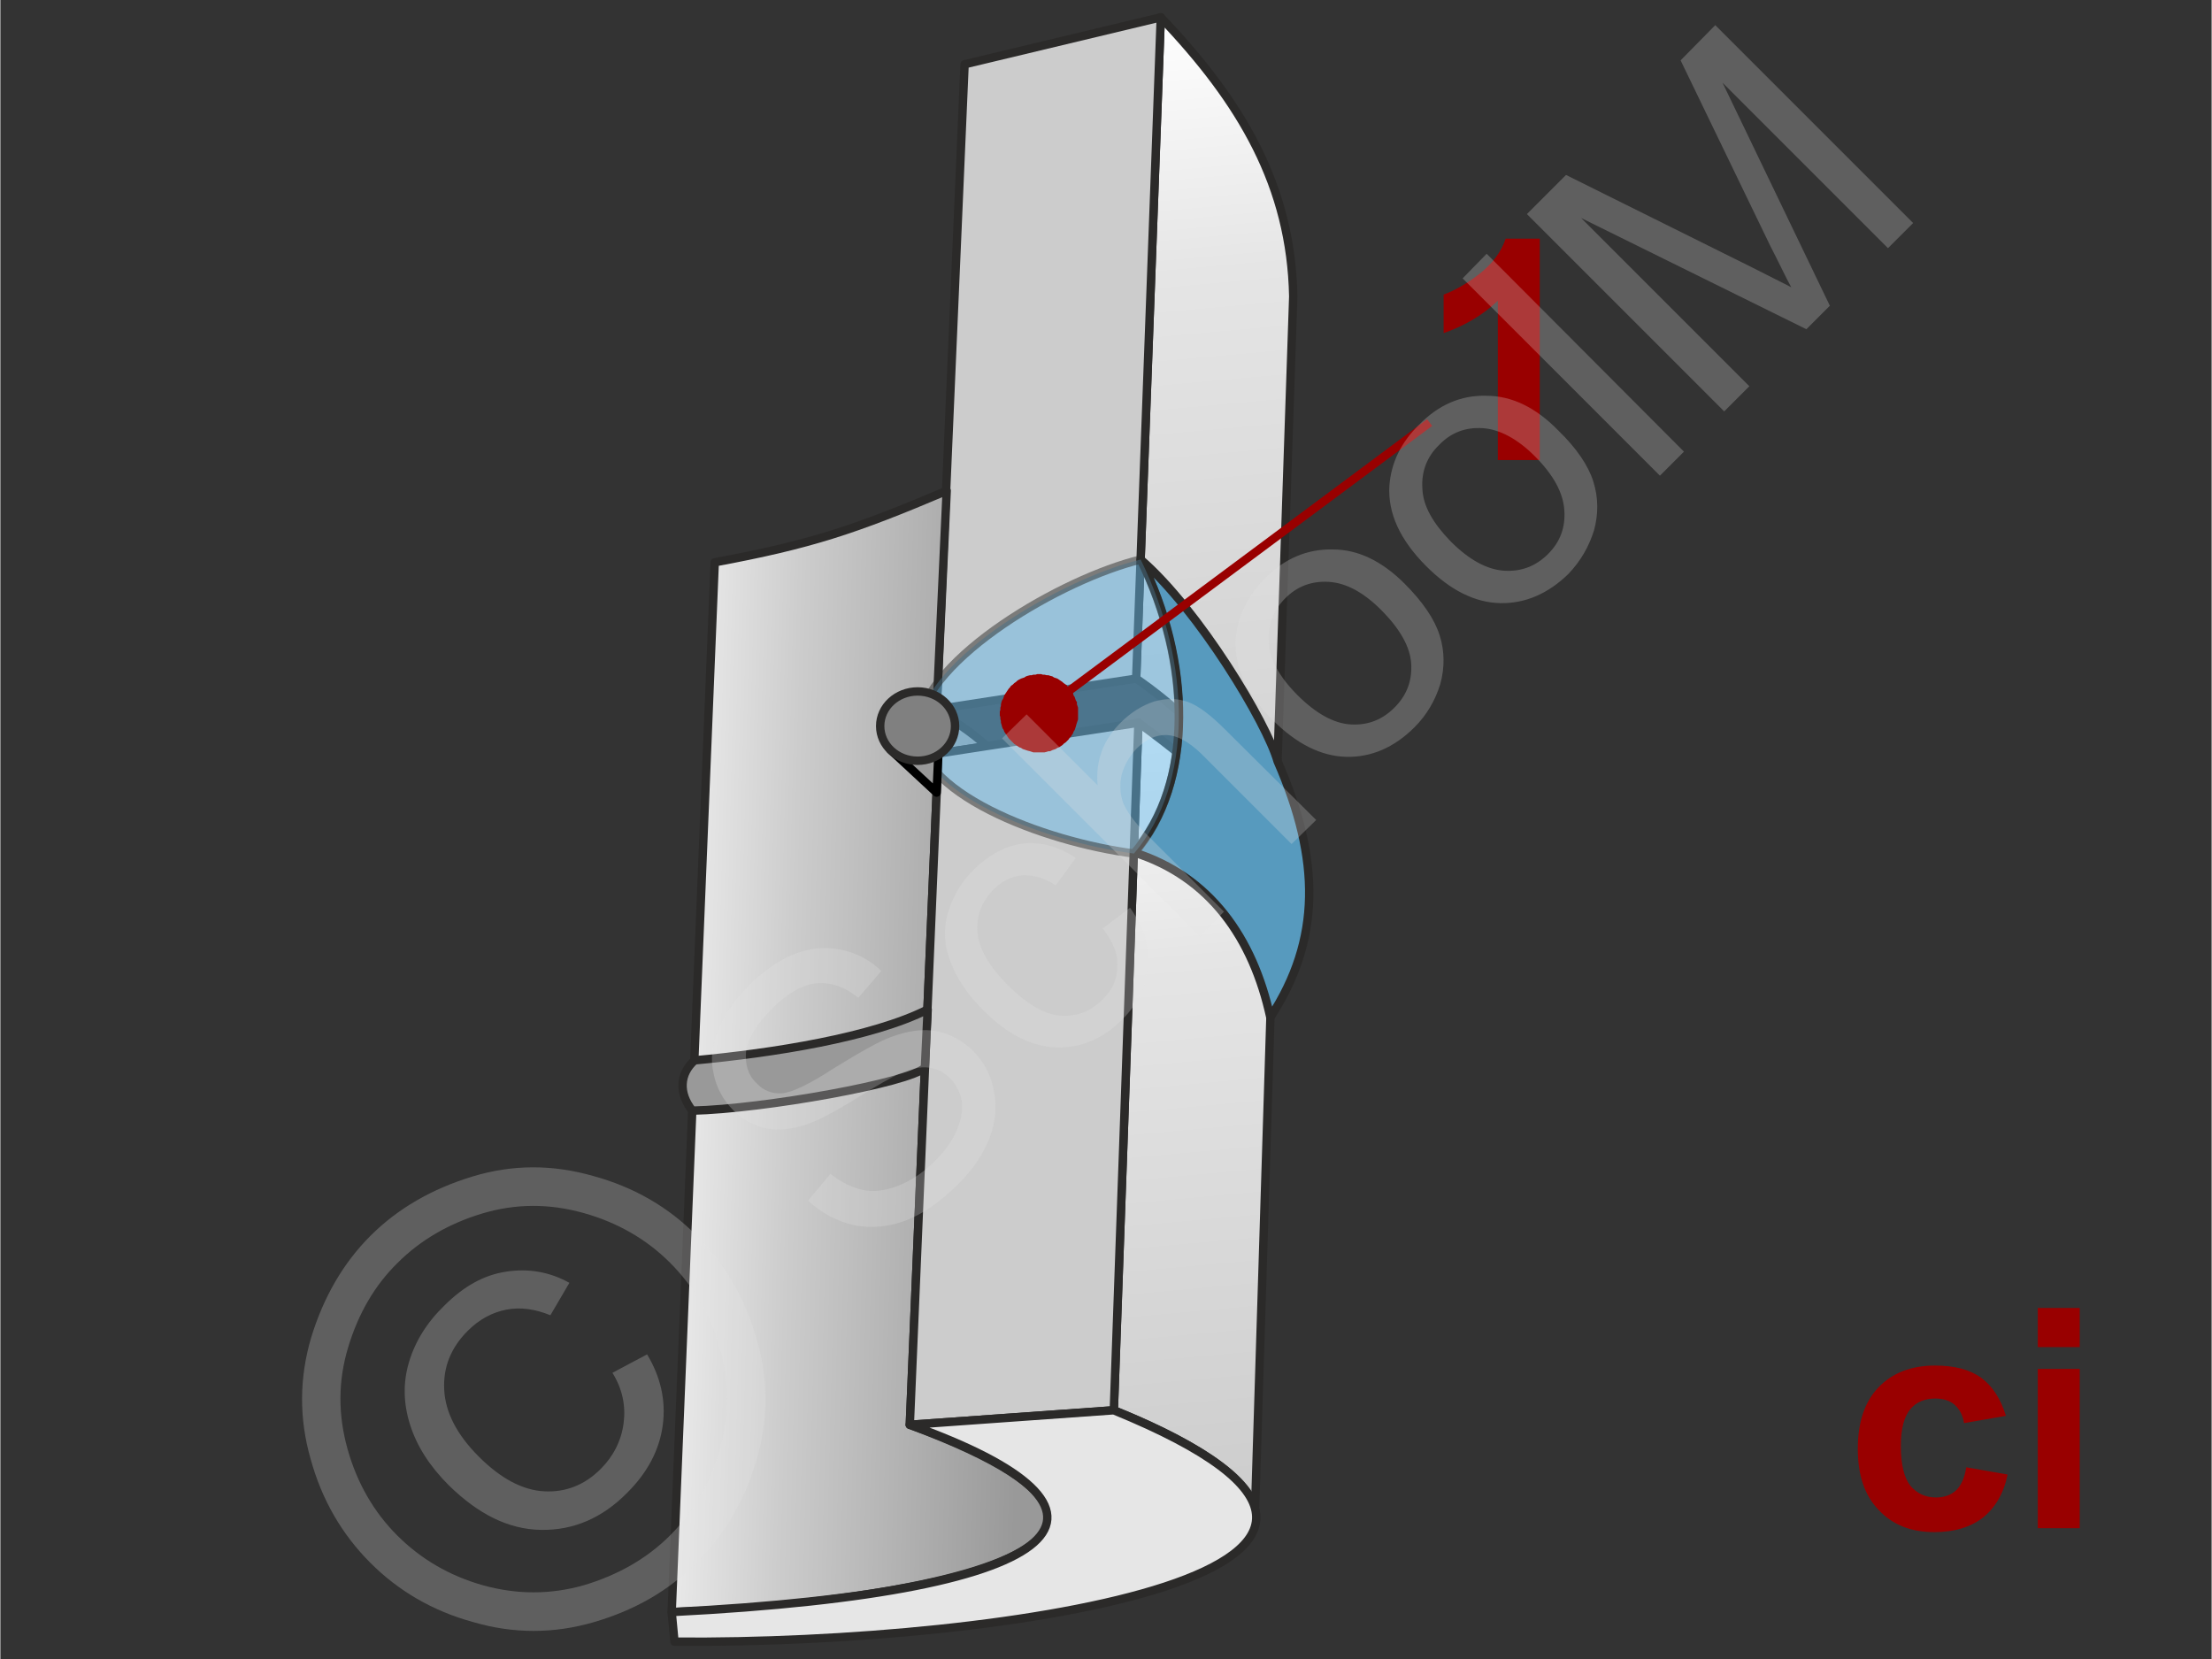 <svg xmlns="http://www.w3.org/2000/svg" width="240px" height="180px" style="shape-rendering:geometricPrecision;text-rendering:geometricPrecision;image-rendering:optimizeQuality;fill-rule:evenodd;clip-rule:evenodd" viewBox="0 0 39.56 29.68" xmlns:xlink="http://www.w3.org/1999/xlink"><rect x="0" y="0" width="39.56" height="29.68" fill="#333333" stroke="none"/><defs><linearGradient id="id0" gradientUnits="userSpaceOnUse" x1="22.36" y1="15.69" x2="20.97" y2="0.29"><stop offset="0" style="stop-opacity:1;stop-color:#ccc"/><stop offset="0.702" style="stop-opacity:1;stop-color:#e5e5e5"/><stop offset="1" style="stop-opacity:1;stop-color:white"/></linearGradient><linearGradient id="id1" gradientUnits="userSpaceOnUse" x1="18.36" y1="18.93" x2="10.85" y2="18.74"><stop offset="0" style="stop-opacity:1;stop-color:#999"/><stop offset="0.561" style="stop-opacity:1;stop-color:#ccc"/><stop offset="1" style="stop-opacity:1;stop-color:white"/></linearGradient><linearGradient id="id2" gradientUnits="userSpaceOnUse" xlink:href="#id0" x1="21.95" y1="27.27" x2="20.65" y2="12.9"/></defs><g id="Ebene_x0020_1"><g id="_-1457574960"><g><path d="M27.54 8.23l-0.75 0 0 -2.85c-0.27,0.26 -0.6,0.45 -0.97,0.58l0 -0.69c0.19,-0.07 0.41,-0.19 0.64,-0.37 0.23,-0.18 0.39,-0.39 0.47,-0.63l0.61 0 0 3.96z" style="fill:#900;fill-rule:nonzero"/><path d="M22.78 15.65l0.35 -10.35c-0.04,-1.97 -0.92,-3.47 -2.37,-4.99l-0.44 11.83c1.4,0.97 2.53,2.42 2.46,3.51z" style="fill:url(#id0);stroke:#2b2a29;stroke-width:.15;stroke-linejoin:round;stroke-miterlimit:22.926"/><path d="M22.44 27.22l0.35 -11.21c-0.2,-1.35 -1.31,-2.26 -2.43,-3.08l-0.44 12.3c1.08,0.43 2.65,1.21 2.52,1.99z" style="fill:url(#id2);stroke:#2b2a29;stroke-width:.15;stroke-linejoin:round;stroke-miterlimit:22.926"/><polygon points="20.32,12.14 20.76,0.31 17.25,1.15 16.75,12.69" style="fill:#ccc;stroke:#2b2a29;stroke-width:.15;stroke-linejoin:round;stroke-miterlimit:22.926"/><path d="M16.75 12.69l0.18 -3.91c-1.65,0.7 -2.43,0.96 -4.15,1.28l-0.77 18.78c2.84,-0.07 10.72,-0.95 4.26,-3.35l0.51 -12.01 0.87 -0.13c-0.29,-0.27 -0.6,-0.45 -0.9,-0.66z" style="fill:url(#id1);stroke:#2b2a29;stroke-width:.15;stroke-linejoin:round;stroke-miterlimit:22.926"/><polygon points="19.92,25.23 20.36,12.93 16.78,13.48 16.27,25.49" style="fill:#ccc;stroke:#2b2a29;stroke-width:.15;stroke-linejoin:round;stroke-miterlimit:22.926"/><path d="M12.06 29.37c5.98,0.05 14.81,-1.3 7.86,-4.14l-3.65 0.26c4.26,1.52 3.08,2.98 -4.26,3.35l0.05 0.53z" style="fill:#e6e6e6;stroke:#2b2a29;stroke-width:.15;stroke-linejoin:round;stroke-miterlimit:22.926"/><path d="M20.4 10.01c0.9,1.79 0.97,3.99 -0.12,5.24 1.36,0.43 2.13,1.53 2.44,2.95 0.91,-1.39 0.9,-2.82 0.13,-4.58 -0.19,-0.68 -1.41,-2.71 -2.45,-3.61z" style="fill:#579abe;stroke:#2b2a29;stroke-width:.15;stroke-linejoin:round;stroke-miterlimit:22.926"/><path d="M20.4 10.01c0.91,1.86 0.95,4.01 -0.12,5.26 -1.62,-0.21 -3.97,-1.1 -3.87,-2.28 0.16,-1.23 2.59,-2.64 3.99,-2.98z" style="fill:#66b8e8;fill-opacity:.502;stroke:#2b2a29;stroke-width:.15;stroke-linejoin:round;stroke-miterlimit:22.926;stroke-opacity:.502"/><path d="M16.59 18.06c-0.99,0.5 -2.77,0.78 -4.17,0.91 -0.27,0.24 -0.29,0.59 -0.04,0.9 1.28,-0.03 3.89,-0.5 4.16,-0.77l0.05 -1.04z" style="fill:#999;stroke:#2b2a29;stroke-width:.15;stroke-linejoin:round;stroke-miterlimit:22.926"/><g><line x1="25.57" y1="7.56" x2="18.58" y2="12.76" style="fill:none;fill-rule:nonzero;stroke:#900;stroke-width:.15;stroke-miterlimit:22.926"/><polygon id="1" points="19,13.33 19,13.33 18.97,13.35 18.94,13.37 18.91,13.38 18.88,13.4 18.85,13.41 18.82,13.42 18.78,13.44 18.75,13.44 18.72,13.45 18.68,13.46 18.65,13.46 18.62,13.46 18.58,13.46 18.55,13.46 18.52,13.46 18.48,13.46 18.45,13.45 18.42,13.44 18.38,13.43 18.35,13.42 18.32,13.41 18.29,13.4 18.26,13.38 18.23,13.37 18.2,13.35 18.17,13.33 18.14,13.31 18.12,13.29 18.09,13.26 18.07,13.24 18.04,13.21 18.02,13.18 18.02,13.18 18,13.15 17.98,13.12 17.96,13.09 17.95,13.06 17.93,13.03 17.92,13 17.91,12.96 17.9,12.93 17.9,12.9 17.89,12.86 17.89,12.83 17.88,12.8 17.88,12.76 17.88,12.73 17.89,12.7 17.89,12.66 17.9,12.63 17.9,12.6 17.91,12.56 17.92,12.53 17.94,12.5 17.95,12.47 17.96,12.44 17.98,12.41 18,12.38 18.02,12.35 18.04,12.32 18.06,12.3 18.08,12.27 18.11,12.25 18.14,12.22 18.17,12.2 18.17,12.2 18.19,12.18 18.22,12.16 18.26,12.14 18.29,12.13 18.32,12.12 18.35,12.1 18.38,12.09 18.42,12.08 18.45,12.08 18.48,12.07 18.52,12.07 18.55,12.06 18.58,12.06 18.62,12.06 18.65,12.07 18.68,12.07 18.72,12.08 18.75,12.08 18.78,12.09 18.82,12.1 18.85,12.12 18.88,12.13 18.91,12.14 18.94,12.16 18.97,12.18 19,12.2 19.02,12.22 19.05,12.24 19.08,12.26 19.1,12.29 19.12,12.32 19.15,12.35 19.15,12.35 19.17,12.37 19.19,12.4 19.2,12.44 19.22,12.47 19.23,12.5 19.24,12.53 19.26,12.56 19.26,12.6 19.27,12.63 19.28,12.66 19.28,12.7 19.28,12.73 19.28,12.76 19.28,12.8 19.28,12.83 19.28,12.87 19.27,12.9 19.26,12.93 19.25,12.96 19.24,13 19.23,13.03 19.22,13.06 19.2,13.09 19.19,13.12 19.17,13.15 19.15,13.18 19.13,13.2 19.11,13.23 19.08,13.26 19.06,13.28 19.03,13.3" style="fill:#900"/></g><path d="M15.92 13.41l0.83 0.77 0.03 -0.67c-0.27,0.1 -0.52,0.16 -0.86,-0.1z" style="fill:#999;stroke:#000;stroke-width:.15;stroke-linejoin:round;stroke-miterlimit:22.926"/><ellipse cx="16.41" cy="12.99" rx="0.67" ry="0.62" style="fill:gray;stroke:#2b2a29;stroke-width:.15;stroke-miterlimit:22.926"/></g><g id="_-1457575416"><path d="M35.88 25.33l-0.75 0.13c-0.02,-0.14 -0.08,-0.25 -0.17,-0.33 -0.08,-0.07 -0.2,-0.11 -0.34,-0.11 -0.19,0 -0.34,0.06 -0.45,0.19 -0.11,0.13 -0.17,0.35 -0.17,0.66 0,0.33 0.06,0.57 0.17,0.71 0.12,0.14 0.27,0.21 0.46,0.21 0.14,0 0.26,-0.04 0.35,-0.12 0.09,-0.08 0.16,-0.22 0.19,-0.42l0.74 0.13c-0.07,0.34 -0.22,0.59 -0.44,0.77 -0.22,0.17 -0.51,0.26 -0.87,0.26 -0.42,0 -0.75,-0.13 -1,-0.4 -0.25,-0.26 -0.37,-0.62 -0.37,-1.09 0,-0.47 0.12,-0.84 0.37,-1.1 0.25,-0.26 0.59,-0.39 1.01,-0.39 0.35,0 0.62,0.07 0.83,0.22 0.2,0.15 0.35,0.38 0.44,0.68z" style="fill:#900;fill-rule:nonzero"/><path id="1" d="M36.45 24.1l0 -0.7 0.75 0 0 0.7 -0.75 0zm0 3.24l0 -2.85 0.75 0 0 2.85 -0.75 0z" style="fill:#900;fill-rule:nonzero"/><g><polygon points="0,0 39.56,0 39.56,29.68 0,29.68" style="fill:none"/><g><path d="M14.45 21.48l0.4 -0.48c0.2,0.16 0.4,0.25 0.59,0.29 0.19,0.04 0.4,0.01 0.63,-0.08 0.23,-0.09 0.45,-0.24 0.65,-0.44 0.18,-0.18 0.31,-0.36 0.39,-0.55 0.08,-0.19 0.11,-0.36 0.09,-0.52 -0.03,-0.16 -0.1,-0.3 -0.21,-0.41 -0.11,-0.11 -0.23,-0.17 -0.38,-0.19 -0.15,-0.02 -0.32,0.02 -0.53,0.11 -0.13,0.06 -0.4,0.21 -0.8,0.46 -0.4,0.25 -0.7,0.4 -0.9,0.46 -0.26,0.08 -0.5,0.1 -0.71,0.05 -0.21,-0.05 -0.4,-0.16 -0.56,-0.32 -0.18,-0.18 -0.3,-0.4 -0.35,-0.65 -0.06,-0.26 -0.03,-0.52 0.09,-0.8 0.11,-0.27 0.29,-0.53 0.53,-0.77 0.26,-0.26 0.53,-0.45 0.82,-0.57 0.28,-0.11 0.56,-0.14 0.83,-0.08 0.27,0.05 0.52,0.18 0.73,0.38l-0.41 0.48c-0.25,-0.2 -0.5,-0.28 -0.75,-0.26 -0.26,0.03 -0.52,0.18 -0.79,0.45 -0.28,0.28 -0.44,0.54 -0.47,0.77 -0.02,0.24 0.04,0.43 0.19,0.57 0.12,0.13 0.27,0.19 0.45,0.18 0.17,-0.01 0.49,-0.16 0.95,-0.46 0.47,-0.29 0.81,-0.48 1.01,-0.55 0.3,-0.11 0.57,-0.15 0.82,-0.1 0.24,0.05 0.46,0.17 0.64,0.35 0.19,0.19 0.32,0.42 0.37,0.7 0.06,0.27 0.04,0.55 -0.07,0.85 -0.11,0.29 -0.29,0.56 -0.55,0.82 -0.32,0.32 -0.63,0.54 -0.94,0.66 -0.31,0.12 -0.62,0.15 -0.93,0.09 -0.31,-0.07 -0.58,-0.21 -0.83,-0.44zm5.27 -4.87l0.49 -0.37c0.24,0.34 0.35,0.68 0.32,1.04 -0.02,0.36 -0.18,0.68 -0.46,0.96 -0.35,0.35 -0.74,0.51 -1.18,0.5 -0.45,-0.02 -0.88,-0.24 -1.3,-0.66 -0.28,-0.28 -0.48,-0.57 -0.59,-0.87 -0.12,-0.29 -0.13,-0.59 -0.05,-0.88 0.09,-0.29 0.24,-0.55 0.46,-0.77 0.28,-0.27 0.57,-0.43 0.89,-0.47 0.32,-0.03 0.63,0.05 0.94,0.26l-0.36 0.49c-0.21,-0.14 -0.41,-0.19 -0.6,-0.18 -0.19,0.02 -0.35,0.1 -0.5,0.24 -0.22,0.22 -0.32,0.48 -0.3,0.77 0.02,0.29 0.2,0.61 0.54,0.95 0.34,0.34 0.66,0.53 0.94,0.55 0.29,0.02 0.54,-0.07 0.75,-0.28 0.18,-0.17 0.27,-0.37 0.27,-0.59 0.02,-0.22 -0.07,-0.45 -0.26,-0.69zm1.74 0.14l-3.54 -3.54 0.44 -0.43 1.27 1.27c-0.04,-0.44 0.1,-0.81 0.41,-1.12 0.19,-0.19 0.39,-0.31 0.6,-0.38 0.22,-0.06 0.42,-0.06 0.61,0.01 0.19,0.07 0.41,0.24 0.66,0.49l1.63 1.62 -0.44 0.43 -1.62 -1.62c-0.22,-0.21 -0.42,-0.32 -0.61,-0.33 -0.19,-0.01 -0.38,0.08 -0.55,0.25 -0.12,0.13 -0.21,0.28 -0.26,0.46 -0.04,0.18 -0.03,0.35 0.03,0.51 0.07,0.16 0.2,0.34 0.4,0.54l1.4 1.4 -0.43 0.44zm1.3 -3.87c-0.47,-0.47 -0.69,-0.95 -0.66,-1.45 0.04,-0.4 0.21,-0.77 0.53,-1.09 0.35,-0.35 0.75,-0.52 1.21,-0.51 0.45,0 0.88,0.21 1.28,0.61 0.33,0.33 0.54,0.64 0.63,0.93 0.09,0.28 0.09,0.58 0.01,0.87 -0.09,0.29 -0.24,0.55 -0.46,0.77 -0.36,0.36 -0.77,0.54 -1.22,0.53 -0.45,-0.01 -0.89,-0.23 -1.32,-0.66zm0.45 -0.44c0.32,0.32 0.64,0.5 0.94,0.52 0.31,0.02 0.57,-0.08 0.79,-0.3 0.22,-0.22 0.32,-0.48 0.3,-0.79 -0.02,-0.3 -0.2,-0.62 -0.54,-0.96 -0.31,-0.31 -0.62,-0.48 -0.93,-0.5 -0.31,-0.02 -0.57,0.08 -0.78,0.29 -0.22,0.22 -0.32,0.48 -0.3,0.79 0.02,0.31 0.19,0.62 0.52,0.95zm2.3 -2.31c-0.47,-0.47 -0.69,-0.95 -0.66,-1.44 0.03,-0.41 0.21,-0.78 0.53,-1.09 0.35,-0.36 0.75,-0.53 1.2,-0.52 0.46,0 0.89,0.21 1.29,0.62 0.33,0.32 0.54,0.63 0.63,0.92 0.09,0.29 0.09,0.58 0.01,0.87 -0.09,0.29 -0.24,0.55 -0.46,0.78 -0.36,0.35 -0.77,0.53 -1.22,0.52 -0.45,-0.01 -0.89,-0.23 -1.32,-0.66zm0.44 -0.44c0.33,0.33 0.65,0.5 0.95,0.52 0.31,0.02 0.57,-0.08 0.79,-0.3 0.22,-0.22 0.31,-0.48 0.29,-0.78 -0.02,-0.31 -0.19,-0.63 -0.53,-0.97 -0.31,-0.31 -0.63,-0.48 -0.93,-0.5 -0.31,-0.02 -0.57,0.08 -0.78,0.3 -0.22,0.21 -0.32,0.48 -0.3,0.78 0.01,0.31 0.19,0.62 0.51,0.95zm3.74 -1.18l-3.53 -3.53 0.43 -0.44 3.53 3.54 -0.43 0.43zm1.15 -1.15l-3.53 -3.53 0.7 -0.7 3.34 1.66c0.31,0.16 0.54,0.27 0.69,0.35 -0.09,-0.16 -0.21,-0.42 -0.38,-0.75l-1.6 -3.31 0.62 -0.63 3.54 3.54 -0.45 0.45 -2.96 -2.96 1.92 3.99 -0.42 0.42 -4.03 -1.99 3.01 3.01 -0.45 0.45z" style="fill:#e6e6e6;fill-rule:nonzero;fill-opacity:.251"/><path d="M6.62 22.11c0.49,-0.49 1.1,-0.84 1.82,-1.06 0.72,-0.22 1.44,-0.22 2.17,-0.01 0.73,0.2 1.35,0.56 1.85,1.07 0.51,0.5 0.86,1.12 1.07,1.84 0.21,0.72 0.21,1.44 0,2.16 -0.21,0.72 -0.56,1.33 -1.07,1.84 -0.5,0.51 -1.12,0.86 -1.84,1.07 -0.72,0.21 -1.44,0.21 -2.16,0 -0.73,-0.2 -1.34,-0.56 -1.84,-1.06 -0.51,-0.51 -0.87,-1.13 -1.07,-1.86 -0.21,-0.73 -0.2,-1.46 0.01,-2.17 0.22,-0.72 0.57,-1.33 1.06,-1.82zm0.49 0.48c-0.42,0.41 -0.71,0.92 -0.89,1.52 -0.18,0.6 -0.18,1.2 -0.01,1.81 0.17,0.61 0.47,1.13 0.89,1.55 0.42,0.42 0.93,0.72 1.53,0.89 0.61,0.17 1.21,0.17 1.81,0 0.6,-0.18 1.12,-0.47 1.54,-0.89 0.42,-0.42 0.72,-0.94 0.89,-1.54 0.17,-0.6 0.17,-1.21 0,-1.81 -0.17,-0.6 -0.47,-1.11 -0.89,-1.53 -0.42,-0.42 -0.94,-0.72 -1.55,-0.89 -0.61,-0.17 -1.21,-0.17 -1.81,0.01 -0.6,0.18 -1.11,0.48 -1.51,0.88zm3.84 1.97l0.62 -0.33c0.24,0.4 0.34,0.82 0.28,1.27 -0.06,0.44 -0.27,0.84 -0.63,1.2 -0.45,0.46 -0.97,0.68 -1.55,0.67 -0.58,-0.01 -1.12,-0.28 -1.65,-0.8 -0.34,-0.34 -0.57,-0.7 -0.69,-1.08 -0.12,-0.38 -0.13,-0.75 -0.02,-1.12 0.11,-0.37 0.32,-0.71 0.63,-1.01 0.35,-0.35 0.71,-0.55 1.11,-0.61 0.39,-0.06 0.77,0 1.13,0.2l-0.34 0.58c-0.27,-0.11 -0.53,-0.15 -0.79,-0.1 -0.25,0.05 -0.48,0.17 -0.69,0.38 -0.3,0.3 -0.44,0.65 -0.42,1.05 0.02,0.41 0.23,0.81 0.62,1.2 0.4,0.4 0.79,0.6 1.17,0.62 0.38,0.02 0.72,-0.11 1.01,-0.4 0.23,-0.23 0.37,-0.51 0.41,-0.82 0.04,-0.31 -0.02,-0.61 -0.2,-0.9z" style="fill:#e6e6e6;fill-rule:nonzero;fill-opacity:.251"/></g></g></g></g></g></svg>